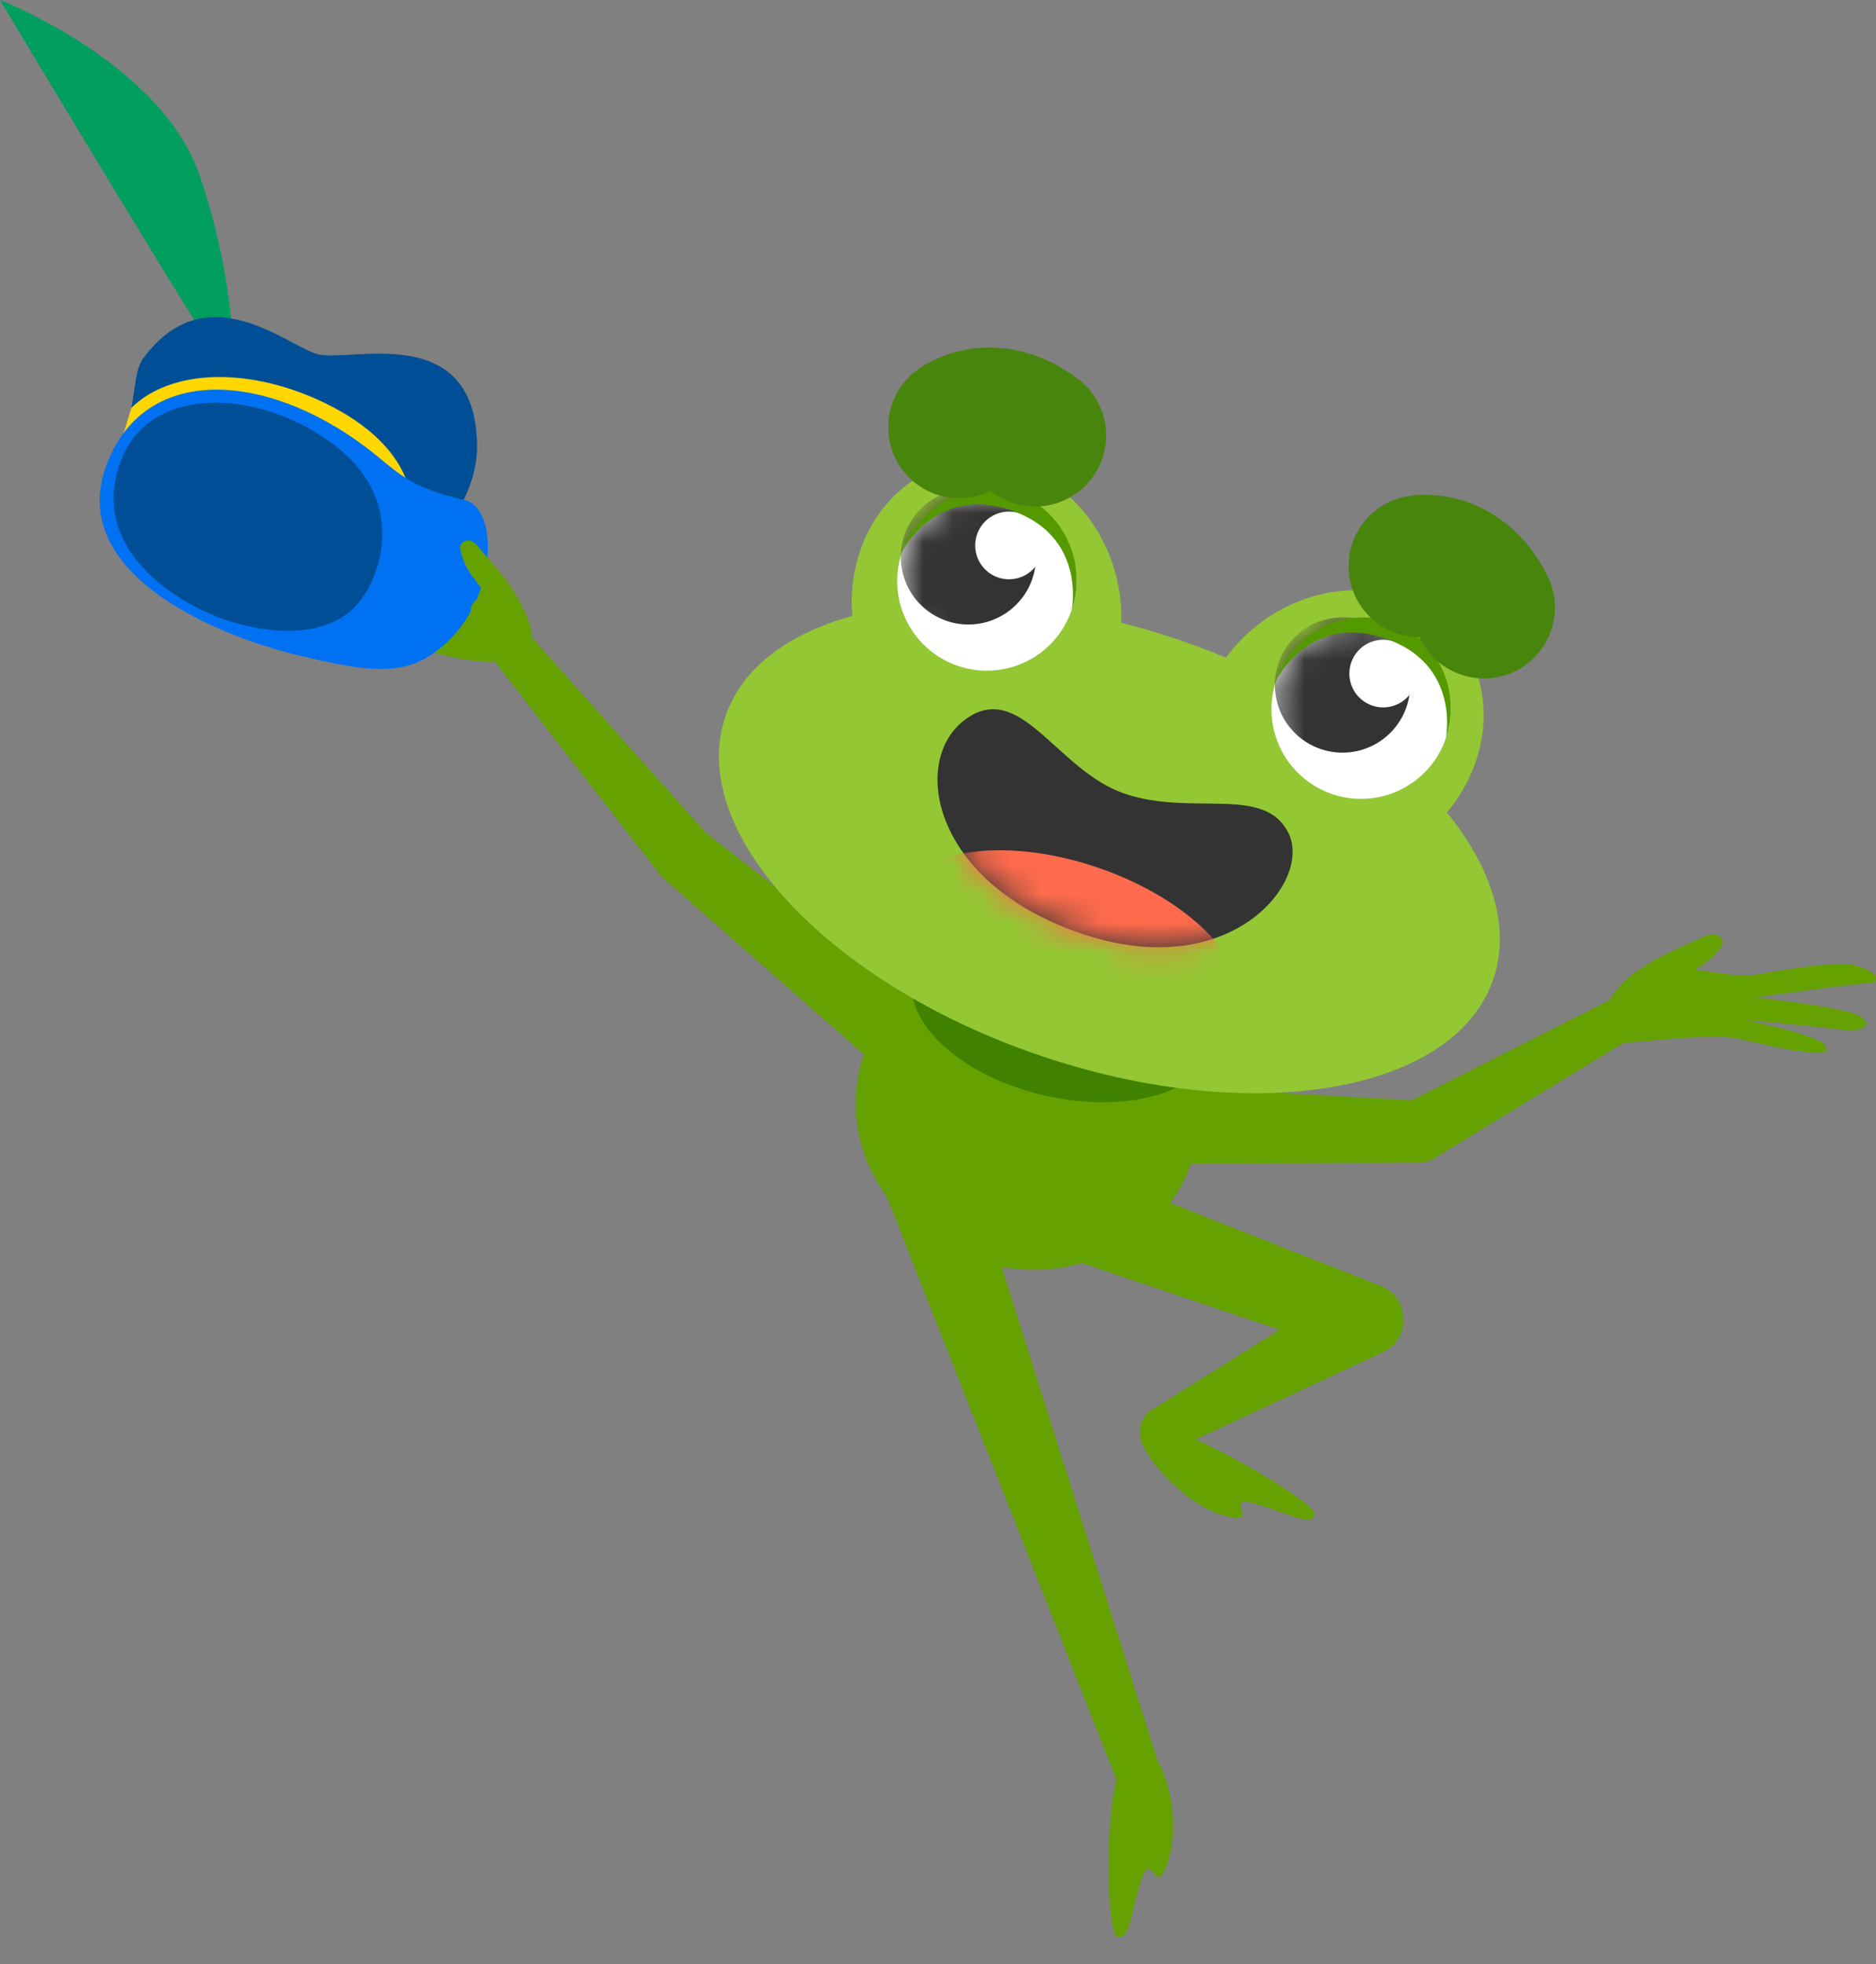<svg xmlns="http://www.w3.org/2000/svg" viewBox="0 0 64 67" fill="none" preserveAspectRatio="xMidYMid meet"><rect x="0" y="0" width="64" height="67" fill="#808080" stroke="none"/><g clip-path="url(#a)"><path fill="#65A100" d="M17.962 21.036c-.096-.176-.748-1.022-1.527-1.02-.78.002-2.279-.425-2.774-.526-.495-.1-2.253-.714-3.327-.62-.726.064-.701.418-.355.468a15 15 0 0 1 3.538.964s-3.34-.209-3.842.057c-.5.265-.03.49.433.47s3.484.302 3.484.302-3.027.185-3.314.47c-.288.287 0 .48 1.45.32.301-.032 1.546.012 1.902.076 1.07.192 2.362.727 3.795.535.582-.078.947-.747.537-1.495"/><path fill="#009E5F" d="M7.985 12.984C7.681 12.83 0 0 0 0s5.488 2.132 6.806 5.973 1.18 7.01 1.18 7.01"/><path fill="#004F96" d="M4.882 12.23c-.383.523-.186 1.516-.773 2.945-.867 2.108 2.863 4.632 5.214 5.327 2.964.876 7.014-2.303 6.952-5.352-.086-4.26-4.405-2.76-5.462-3.073-1.057-.312-3.795-2.762-5.93.153"/><path fill="gold" d="M3.862 15.873c.115-.542 1.418-1.199 1.951-1.468 1.158-.585 3.033-.412 4.775.44 2.19 1.073 2.253 2.275 2.254 2.326v-.015l1.18.007c.005-.2-.04-1.996-2.908-3.4-2.088-1.022-4.315-1.187-5.812-.431a3.2 3.2 0 0 0-.82.582c-.228.774-.62 1.959-.62 1.959"/><path fill="#0071F2" d="M10.117 22.339c-2.766-.671-7.894-2.799-6.471-6.514 1.366-3.568 5.75-3.086 9.176-.303.875.71 1.257 1.117 3.038 1.54 1.299.31 1.091 4.11-1.447 5.447-1.04.547-2.354.301-4.296-.17"/><path fill="#004F96" d="M12.268 20.519c.888-1.13 1.437-3.551-.8-5.293-2.516-1.959-6.325-2.168-7.337.472-.86 2.246.584 3.921 2.392 4.925 1.808 1.003 4.554 1.41 5.745-.105"/><path fill="#65A100" d="m39.44 37.053 8.97.49-.542.133 7.133-3.607a.743.743 0 0 1 .722 1.297L48.9 39.529a.9.9 0 0 1-.467.133h-.076l-8.983.038a1.325 1.325 0 1 1 .067-2.648M16.476 20.27c.049-.27-.6-.655-.764-1.494a.35.35 0 0 1-.001-.176c.041-.128.208-.188.332-.154.123.034.212.132.292.228.721.86 1.164 1.277 1.624 2.314.258.548-.798 1.532-1.579.563s.074-1.16.096-1.282"/><path fill="#65A100" d="m29.512 36.001-6.847-6.012-.049-.043a1 1 0 0 1-.09-.096l-5.715-7.37c-.556-.77.478-1.638 1.141-.949l6.204 6.963-.139-.139 7.184 5.605A1.324 1.324 0 1 1 29.512 36z"/><path fill="#65A100" d="M40.812 39.087c.666-2.962-1.367-5.942-4.54-6.655-3.175-.714-6.288 1.109-6.953 4.071-.666 2.962 1.367 5.941 4.54 6.655 3.175.714 6.288-1.11 6.953-4.071"/><path fill="#408200" d="M41.539 35.57c.37-1.643-1.66-3.499-4.531-4.145-2.872-.645-5.5.164-5.869 1.808-.37 1.643 1.66 3.499 4.53 4.144 2.873.646 5.5-.163 5.87-1.807"/><path fill="#94C734" d="M50.943 33.402c1.338-3.905-3.44-9.08-10.674-11.558-7.233-2.478-14.18-1.32-15.518 2.585s3.44 9.08 10.673 11.558 14.181 1.32 15.52-2.585"/><path fill="#94C734" d="M34.805 25.795c2.459-.566 3.938-3.261 3.303-6.02s-3.143-4.535-5.602-3.97c-2.46.567-3.938 3.262-3.303 6.02.634 2.758 3.143 4.535 5.602 3.97"/><path fill="#fff" d="M33.666 22.878a3.057 3.057 0 1 0 0-6.114 3.057 3.057 0 0 0 0 6.114"/><mask id="b" width="7" height="7" x="30" y="16" maskUnits="userSpaceOnUse" style="mask-type:luminance"><path fill="#fff" d="M33.668 22.878a3.057 3.057 0 1 0 0-6.114 3.057 3.057 0 0 0 0 6.114"/></mask><g mask="url(#b)"><path fill="#333" d="M33.037 21.302a2.307 2.307 0 1 0 0-4.614 2.307 2.307 0 0 0 0 4.614"/></g><path fill="#fff" d="M34.389 19.759a1.154 1.154 0 1 0 0-2.307 1.154 1.154 0 0 0 0 2.307"/><path fill="#590" d="M36.56 20.812s.527-2.518-2.066-3.405c-2.592-.888-3.72 1.424-3.72 1.424.548-1.598 2.314-2.53 3.912-1.984 1.597.547 2.42 2.368 1.874 3.965"/><path fill="#94C734" d="M48.595 28.469c2.193-1.79 2.676-4.826 1.08-6.78s-4.667-2.089-6.86-.299c-2.192 1.79-2.675 4.826-1.08 6.78 1.596 1.956 4.668 2.09 6.86.299"/><path fill="#fff" d="M46.433 27.25a3.057 3.057 0 1 0 0-6.114 3.057 3.057 0 0 0 0 6.115"/><mask id="c" width="7" height="7" x="43" y="21" maskUnits="userSpaceOnUse" style="mask-type:luminance"><path fill="#fff" d="M46.43 27.25a3.057 3.057 0 1 0 0-6.114 3.057 3.057 0 0 0 0 6.114"/></mask><g mask="url(#c)"><path fill="#333" d="M45.8 25.674a2.307 2.307 0 1 0 0-4.615 2.307 2.307 0 0 0 0 4.615"/></g><path fill="#fff" d="M47.154 24.13a1.154 1.154 0 1 0 0-2.307 1.154 1.154 0 0 0 0 2.307"/><path fill="#590" d="M49.324 25.184s.527-2.518-2.065-3.406c-2.592-.887-3.72 1.425-3.72 1.425.547-1.598 2.314-2.531 3.911-1.984 1.598.547 2.421 2.367 1.874 3.964"/><path stroke="#48850C" stroke-linecap="round" stroke-miterlimit="10" stroke-width="4.844" d="M32.723 14.572s1.106-.825 2.592.284M48.429 19.313s1.358-.247 2.195 1.407"/><path fill="#65A100" d="M38.731 59.598c-1.159.252-1.037 6.362-.612 6.466.426.103.424-.706.806-1.908s.484.797.946-.744c.463-1.541-.23-4.013-1.14-3.815M37.816 40.2l9.193 3.63.101.04c1 .39 1.034 1.81.068 2.254l-7.174 3.341a.774.774 0 0 1-.738-1.357l6.707-4.202.169 2.294-9.365-3.16a1.513 1.513 0 1 1 1.04-2.84"/><path fill="#65A100" d="m33.064 39.707 6.419 20.326a.773.773 0 0 1-1.456.516l-7.814-19.831a1.514 1.514 0 1 1 2.851-1.01zM39.12 48.612c.907-.217 5.877 2.651 5.728 3.063-.149.411-.822-.037-2.035-.383s.397.844-1.143.378-3.455-2.842-2.55-3.059"/><path fill="#333" d="M38.358 27.07c-2.317-.794-3.54-3.906-5.423-2.531s-1.171 5.55 3.929 7.298c5.1 1.746 7.912-1.755 7.093-3.417-.818-1.662-3.282-.557-5.599-1.35"/><mask id="d" width="14" height="9" x="31" y="24" maskUnits="userSpaceOnUse" style="mask-type:luminance"><path fill="#fff" d="M38.358 27.07c-2.317-.794-3.54-3.906-5.423-2.531s-1.171 5.55 3.929 7.298c5.1 1.746 7.912-1.755 7.093-3.417-.818-1.662-3.282-.557-5.599-1.35"/></mask><g mask="url(#d)"><path fill="#FF6B4C" d="M42.26 34.679c.581-1.699-1.566-3.973-4.796-5.08-3.23-1.106-6.32-.626-6.902 1.073s1.565 3.973 4.795 5.079c3.23 1.107 6.32.627 6.902-1.072"/></g><path fill="#65A100" d="M57.21 33.49c.078-.293.907-.37 1.467-1.132a.4.4 0 0 0 .085-.174c.019-.148-.12-.287-.26-.311-.139-.024-.273.032-.399.09-1.126.518-1.765.726-2.714 1.545-.517.425.073 1.906 1.311 1.306s.474-1.193.51-1.324"/><path fill="#65A100" d="M55.006 33.959c.127-.182.828-1.137 1.684-1.043.855.094 2.43.407 2.986.355s2.926-.561 3.696-.322.753.59.367.589c-.387-.002-3.88.489-3.88.489s3.095.307 3.614.657-.113.521-.619.444-3.347-.346-3.347-.346 2.452.505 2.734.853c.282.347-.206.455-2.872-.192-.968-.235-3.414.134-4.063.12-.65-.013-.838-.83-.3-1.604"/></g><defs><clipPath id="a"><path fill="#fff" d="M0 0h64v66.073H0z"/></clipPath></defs></svg>